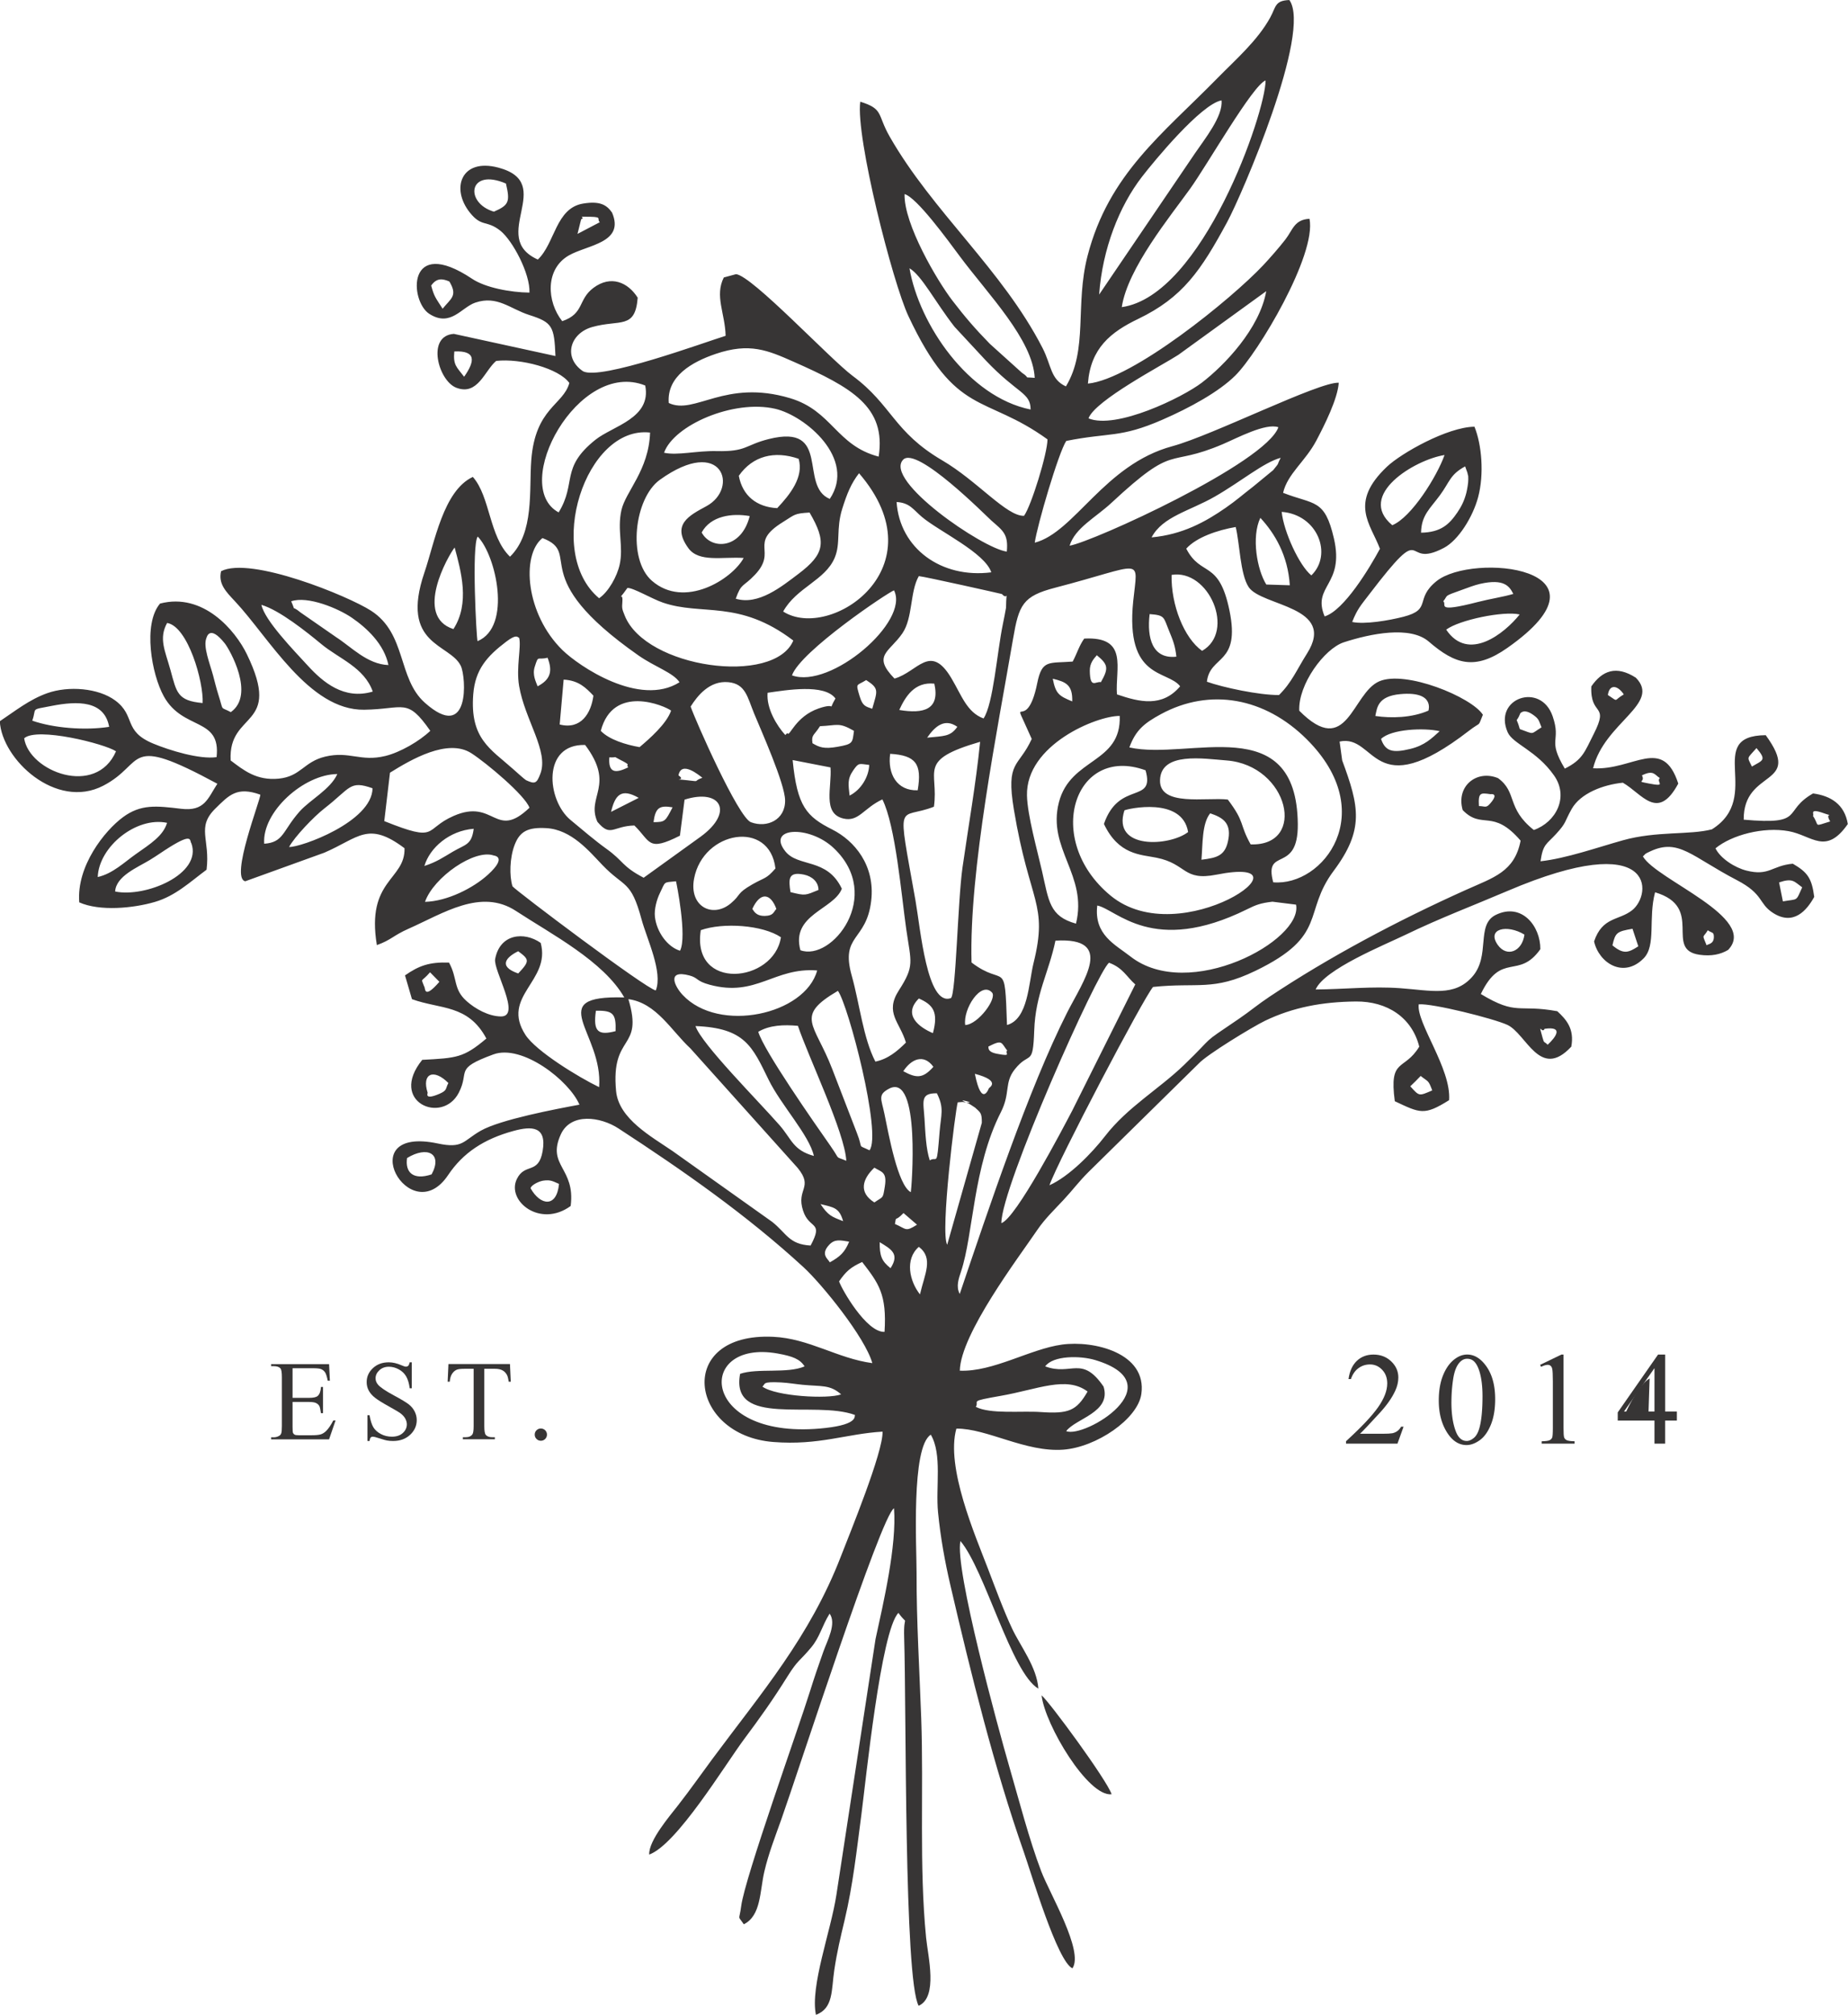 <?xml version="1.0" encoding="UTF-8"?>
<svg data-bbox="-0.09 0.01 854.08 930.87" viewBox="0 0 854.08 930.86" height="159.266" width="146.129" xmlns="http://www.w3.org/2000/svg" shape-rendering="geometricPrecision" text-rendering="geometricPrecision" image-rendering="optimizeQuality" fill-rule="evenodd" clip-rule="evenodd" data-type="color">
    <g>
        <path d="M135.21 632.08v13.74h7.66c1.98 0 3.3-.3 3.97-.89.89-.79 1.38-2.17 1.49-4.14h.94v12.12h-.94c-.24-1.7-.48-2.79-.72-3.27-.31-.59-.81-1.07-1.51-1.41-.7-.34-1.77-.51-3.23-.51h-7.66v11.47c0 1.54.07 2.47.2 2.81.14.33.38.6.72.8.34.2 1 .3 1.95.3h5.88c1.96 0 3.38-.14 4.27-.41.88-.27 1.74-.81 2.55-1.62 1.06-1.06 2.14-2.66 3.25-4.79h1.05l-3 8.71h-26.79v-.94h1.23c.82 0 1.6-.2 2.33-.59.55-.27.93-.68 1.12-1.23.2-.55.3-1.67.3-3.37v-22.6c0-2.2-.22-3.56-.66-4.06-.62-.68-1.64-1.02-3.09-1.02h-1.23v-.95h26.8l.37 7.66h-1c-.36-1.84-.75-3.11-1.19-3.8-.44-.69-1.08-1.22-1.93-1.58-.68-.25-1.89-.38-3.61-.38h-9.53z" fill-rule="nonzero" fill="#373535" data-color="1"/>
        <path d="M190.3 629.4v12.01h-.94c-.31-2.31-.86-4.14-1.65-5.51-.8-1.36-1.93-2.45-3.41-3.25-1.47-.8-2.99-1.21-4.56-1.21-1.78 0-3.25.54-4.42 1.63-1.16 1.08-1.75 2.33-1.75 3.71 0 1.06.37 2.03 1.1 2.9 1.06 1.28 3.58 2.99 7.57 5.12 3.25 1.75 5.47 3.09 6.66 4.01 1.19.94 2.11 2.03 2.74 3.3.64 1.27.96 2.59.96 3.98 0 2.63-1.02 4.9-3.06 6.8-2.05 1.91-4.68 2.86-7.89 2.86-1.01 0-1.96-.08-2.85-.24-.53-.09-1.63-.4-3.3-.94-1.66-.54-2.72-.81-3.16-.81-.43 0-.77.13-1.01.38-.25.26-.43.8-.55 1.61h-.95v-11.91h.95c.44 2.49 1.04 4.36 1.79 5.6.75 1.24 1.91 2.27 3.45 3.09 1.55.82 3.24 1.23 5.09 1.23 2.13 0 3.83-.57 5.06-1.7 1.24-1.14 1.86-2.47 1.86-4.01 0-.86-.24-1.72-.7-2.6-.47-.87-1.2-1.69-2.19-2.45-.66-.52-2.49-1.6-5.47-3.26-2.98-1.65-5.11-2.98-6.36-3.97-1.26-.99-2.22-2.09-2.87-3.28-.66-1.2-.98-2.52-.98-3.95 0-2.49.96-4.64 2.88-6.44 1.92-1.8 4.36-2.7 7.32-2.7 1.85 0 3.81.46 5.88 1.36.96.43 1.63.64 2.03.64.45 0 .81-.13 1.09-.39.28-.27.51-.8.68-1.6h.94z" fill-rule="nonzero" fill="#373535" data-color="1"/>
        <path d="m235.69 630.19.37 8.17h-.97c-.19-1.43-.45-2.47-.77-3.08-.53-.99-1.23-1.72-2.12-2.18-.88-.47-2.04-.71-3.47-.71h-4.9v26.54c0 2.14.23 3.48.69 4.01.65.72 1.64 1.08 2.99 1.08h1.2v.94h-14.79v-.94h1.25c1.48 0 2.53-.45 3.16-1.34.38-.55.57-1.8.57-3.75v-26.54h-4.17c-1.63 0-2.78.12-3.46.36-.89.32-1.64.94-2.28 1.87-.63.92-1.01 2.17-1.13 3.74h-.97l.37-8.17h28.43z" fill-rule="nonzero" fill="#373535" data-color="1"/>
        <path d="M249.96 659.98c.8 0 1.47.28 2.02.83.54.55.81 1.21.81 2 0 .78-.28 1.45-.83 2-.55.55-1.21.83-2 .83-.78 0-1.45-.28-2-.83-.55-.55-.83-1.22-.83-2 0-.8.28-1.47.83-2.02.55-.54 1.22-.81 2-.81z" fill-rule="nonzero" fill="#373535" data-color="1"/>
        <path d="m648.68 659.14-2.82 7.83h-23.78v-1.12c7-6.38 11.92-11.59 14.77-15.62 2.85-4.04 4.28-7.73 4.28-11.08 0-2.56-.78-4.66-2.35-6.3-1.56-1.64-3.43-2.47-5.61-2.47-1.99 0-3.76.57-5.33 1.72-1.58 1.15-2.74 2.83-3.5 5.04h-1.1c.5-3.64 1.78-6.44 3.83-8.4 2.05-1.95 4.61-2.92 7.7-2.92 3.27 0 6.01 1.05 8.2 3.15 2.19 2.1 3.29 4.57 3.29 7.44 0 2.04-.48 4.09-1.43 6.13-1.46 3.21-3.84 6.6-7.13 10.2-4.94 5.38-7.98 8.6-9.15 9.67h10.42c2.12 0 3.61-.08 4.46-.23.85-.16 1.62-.49 2.31-.97s1.29-1.17 1.8-2.06h1.16z" fill-rule="nonzero" fill="#373535" data-color="1"/>
        <path d="M664.95 647.02c0-4.59.69-8.54 2.08-11.86 1.39-3.32 3.23-5.79 5.53-7.42 1.78-1.29 3.62-1.93 5.52-1.93 3.09 0 5.86 1.57 8.32 4.72 3.07 3.91 4.61 9.19 4.61 15.87 0 4.67-.67 8.64-2.02 11.91-1.35 3.26-3.06 5.63-5.15 7.11-2.09 1.47-4.11 2.21-6.05 2.21-3.84 0-7.04-2.26-9.6-6.8-2.16-3.82-3.24-8.43-3.24-13.82zm5.84.73c0 5.54.68 10.06 2.04 13.57 1.13 2.95 2.81 4.42 5.04 4.42 1.06 0 2.17-.48 3.32-1.44 1.15-.97 2.01-2.57 2.61-4.83.9-3.4 1.36-8.21 1.36-14.4 0-4.59-.48-8.43-1.42-11.49-.71-2.28-1.63-3.9-2.76-4.84-.8-.66-1.78-.98-2.93-.98-1.34 0-2.54.61-3.58 1.82-1.42 1.64-2.39 4.22-2.9 7.75a71.17 71.17 0 0 0-.77 10.42z" fill-rule="nonzero" fill="#373535" data-color="1"/>
        <path d="m711.78 630.57 9.85-4.75h.98v34.03c0 2.26.09 3.68.28 4.24.19.55.58.98 1.18 1.28.6.3 1.82.47 3.65.51v1.1H712.5v-1.1c1.91-.04 3.13-.2 3.68-.5.56-.28.94-.67 1.17-1.16.21-.49.32-1.95.32-4.37v-21.79c0-2.93-.1-4.82-.29-5.65-.14-.64-.4-1.1-.76-1.4-.38-.3-.81-.45-1.33-.45-.74 0-1.77.3-3.07.92l-.45-.91z" fill-rule="nonzero" fill="#373535" data-color="1"/>
        <path d="M774.99 652.12v4.2h-5.42v10.65h-4.93v-10.65h-16.98v-3.78l18.63-26.71h3.29v26.3H775zm-10.35 0v-20.03l-14.08 20.03h14.08z" fill-rule="nonzero" fill="#373535" data-color="1"/>
        <path d="M450.99 649.98c1.78-2.96-3.71-2.42 11.58-5.1 17.01-2.97 30.28-9.34 40.07-1.98-5.12 8.93-8.79 10.38-21.81 9.47-8.59-.6-23.27 1.07-29.84-2.39zm-98.64-9.35c1.53-1.31-.29-2.39 8.66-1.93 3.05.15 6.98.8 9.92 1.08 8.81.85 12.65-.16 17.81 4.43-6.23 2.28-30.16.9-36.38-3.58zm42.81 13.09c-.41.57 1.6 4.27-13.44 5.99-58.58 6.69-60.93-41.34-22.25-34.36 6.86 1.24 10.25 2.56 12.39 5.93-8.01 3.45-21.73.68-29.81 3.44-4.71 25.04 34.19 12.03 53.12 19.01zm111.03-25.36c36.93 11.15-5.06 36.32-13.43 32.83 4.38-5.88 20.97-8.64 17.27-20.57-10.08-14.72-14.91-4.81-26.98-9.35 3.64-5.07 16.2-5.01 23.14-2.91zM387.79 592c3.25-4.68 5.32-6.5 10.67-8.95 7.62 9.89 11.46 14.86 10.34 32.28-8.39.41-19.93-19.95-21.01-23.33zm37.39 6.01c-4.82-6.04-7.12-16.24-.52-21.96 6.91 5.27 2.68 12.52.52 21.96zm-18.61-24.11c5.16 3.18 9.38 5.3 5.01 12.01-4.15-3.25-5.08-5.81-5.01-12.01zm-23.05 9.31c-.82-1.55-4.51-3.67-.25-8.15 2.6-2.75 5.16-2.03 9.17-1.4-2.04 5.03-4.28 6.95-8.92 9.55zm40.29-17.39c-5.49 3.47-4.78 2-10.21-.34.77-4.25-.27-.56 3.97-5.04l6.24 5.38zm-34.15-1.63c-5.37-2.1-6.89-2.59-10.44-7.88 6.23 1.52 8.66 1.67 10.44 7.88zm-131.31-17.23c-1.02 11.13-8.61 10.1-13.13 2.04.15-1.41 3.76-3.21 5.79-3.53 3.68-.59 4.94.55 7.34 1.5zm145.75 8.57c-7.35-4.57-5.59-10.8 0-16.06 3.26 2.05 5.96 1.87 4.83 8.75-.96 5.85-.59 4.38-4.83 7.31zm-204.63-12.96c-8.46 2.84-12.33-.89-11.34-7.55 9.35-5.73 16.57-2.08 11.34 7.55zm245.42-33.45c9.38 1.34-5.47-2.52 2.35.47.38.14 3.28 2.01 3.42 2.14 2.56 2.36 3.12 2.47 3.1 7.01l-16 56.34c-3.3-5.66 3.81-62.49 4.87-65.8l2.26-.17zm-17.62 7.8c-.49-7.97-2.15-11.92 5.72-11.81 3.49 6.93 1.91 9.76 1.26 17.76-1.39 17.23-1.04 11-4.54 13.23-1.76-5.31-2.03-12.55-2.44-19.18zm-6.34 33.87c-6.02-3.18-10.21-26.65-12.21-36.31-1.41-6.8-3.09-8.62 1.99-11.41 15.07-8.26 10.48 47.19 10.23 47.72zm241.01-47.01c-6.27 2.68-5.93 2.76-10.16-1.9 1.85-1.79 2.98-2.82 4.8-4.78 3.68 2.91 3.49 1.75 5.35 6.68zm-464.3 1.06c-2.87-8.87 2.79-11.33 9.59-4.47-1.45 2.56-.34 3.34-4.14 4.98-7.34 3.17-5.28-.45-5.45-.51zm259.38-2.04c-.01 0-3.28 9.28-6.47-6.69 12.46 3.28 6.53 6.42 6.47 6.69zm-39.55-7.88c3.55-5.47 9.34-8.33 13.91-2.04-4.97 5.59-7.92 5.24-13.91 2.04zm39.31-11.39c6.62-3.38 5.82-1.91 8.72 1.87-1.47 1 2.79 2.93-4.8 1.44-4.72-.92-3.69-3.03-3.92-3.32zm257.09-8.21c8.99-1.29 5.14 3.88 1.41 7.36-1.75-1.77-1.56-.36-2.4-3.36-2.21-7.86-.28-1.33.99-4zm-329.84 54.42c-7.69-10.95-31.2-44.6-33.58-53.04 5.24-3.12 11.77-3.34 18.32-2.76 4.86 14.47 21.67 49.27 22.36 62.35-5.62-2.36-2.47.06-7.11-6.55zm-7.88 4.32c-9.71-2.68-10.2-7.72-15.9-14.24-9.81-11.21-36.16-37.61-38.82-45.77 22.86.89 26.25 9.39 33.79 24.79 5.72 11.69 18.8 25.61 20.93 35.22zm25.71-2.6c-6-2.94-2.67.02-5.83-8l-11.46-29.7c-8.1-21.05-17.56-24.12 2.68-35.98 4.76 6.35 20.43 66.25 14.6 73.68zm-126.45-64.49c7.98-.19 9.36 1.42 9.09 9.43-8.01 2.09-10.5.32-9.09-9.43zm155.75 10.35c-6.42-2.7-14.08-8.49-6.49-16.01 6.41 2.85 9.18 6.06 6.49 16.01zm-56.52 98.13c-10.11-.56-11.07-5.65-17.8-10.96l-45.94-32.65c-9.91-6.78-24.95-14.94-26.17-27.77-2.54-26.84 12.88-18.54 5.69-42.45 12.94 1.71 19.95 14.72 28.65 22.74l49.59 55.24c7.49 9.18-.82 9.63 2.5 19.78 2.89 8.84 9.64 4.55 3.47 16.07zm71.45-101.87c-1.11-7.42 7.36-20.55 12.39-15.01 2.41 2.66-6.36 14.73-12.39 15.01zm16.7 91.52c-.09-16.56 44.42-116.48 49.78-120.3 6.48 2.38 8.17 6.57 12.11 10.01l-29.18 58.4c-4.39 8.34-26.03 49.79-32.71 51.89zM203.07 453.6c-7.56 8.74-6.39 2.48-7.02 2.19-1.58-4.35-1.56-1.61 2.7-6.59l4.32 4.4zm174.6-5.24c-5.55 20.44-45.42 29.21-62.18 11.3-3.74-3.99-7.51-11.84 3.16-8.98 4.18 1.12 2.94 2.54 9.27 4.26 21.72 5.91 29.72-8.12 49.75-6.58zm-138.17 1.39c-9.61-3.31-5.35-7.68 0-10.27 5.12 3.8 5.47 4.49 0 10.27zM443.55 597.8c-1.83-3.43-.46-7.14.61-10.36 5.75-17.28 5.47-48.19 18.41-73.61 4.48-8.81 1.48-13.5 6.38-19.73 6.91-8.78 8.43-.8 9.03-17.98.58-16.92 6.74-26.79 9.81-41.53 27.82-1.68 12.82 18.54 5.36 33.3-17.79 35.19-36.5 91.26-49.59 129.91zM323.88 429.74c10.29-3.64 28.59-2.41 37.04 3.28-3.23 21.13-41.45 25.04-37.04-3.28zm421.33 7.02c1.36-5.94 2.04-6.4 9.27-7.66l2.69 8.11c-4.52 2.85-6.7 3.94-11.96-.45zm46.88-3.86c-.03 3.3-2.64 3.22-3.37 3.81-2.23-5.53-1.67-3.08.55-6.92 1.86 1.34 2.84.62 2.82 3.11zm-99.87 3.67c-5.3-7.51 4.31-9.67 12.33-4.77-1.07 7.93-8.2 10.61-12.33 4.77zm-333.41-16.64c-1.42 1.52-1.32 3.12-5.26 3.23-4.5.12-5.3-2.7-5.86-3.23 3.73-8.09 8.48-7.24 11.12 0zm148.3-1.57c8.88 1.67 25.58 23.31 69.23 1.74 4.13-2.04 6.12-2.85 11.73-3.51l10.92 1.36c3.28 16.58-49.59 45.07-76.58 23.92-7-5.48-16.89-9.98-15.3-23.51zm325.8-8.4c-3.07 6.76-1.67 5.2-8.92 6.49l-1.76-8.77c6.36-2.17 7-.36 10.68 2.28zm-467.58 2.2c-.92-5.98-1.13-9.6 6.25-8.08 3.67.76 6.71 3.32 6.69 7.09-6.19 2.52-5.91 2.73-12.94 1zm-51.04 27.09c-5.91-1.82-10.83-8.75-11.61-15.68-.39-3.52.85-8 2.33-11.02 2.69-5.49 1.39-4.78 7.41-5.4.18.46 5.24 25.61 1.87 32.1zm-77.44-29.78c-1.5-4.82-1.28-13.18.98-19.09 2.35-6.16 5.97-8.27 14.64-7.78 11.68.65 19.92 10.78 25.99 17.1 10.2 10.62 13.1 6.73 18.05 25.07 2.43 9 9.96 24.4 6.57 32.82-4.44-.71-64.71-46.11-66.22-48.11zm121.53-8.23c-4.3 4.97-4.82 4.01-10.63 7.32-7.58 4.33-5.06 4.64-9.98 8.78-8.39 7.06-19.44 1.51-16.99-11.42 4.18-22.1 34.97-27.38 37.6-4.68zm-161.96 15.43c3.98-11.4 22.96-24.54 31.76-21.43.03.06 6.57.42-2.59 8.8-6.81 6.23-18.87 12.36-29.17 12.62zm-143.2-4.8c.36-7.11 10.48-11.18 15.95-14.51 3.69-2.25 6.04-3.99 9.17-5.94 11.06-6.89 9.16-2.9 10.12-1.78 5.05 14.24-21.31 25.14-35.24 22.24zm316.7 27.14c-4.48-16.49 15.38-18.74 19.15-28.41-6.82-14.41-20.14-9.8-26.09-17.24-8.96-11.2 11.01-12.31 22.4-1.48 23.17 22.01-.98 52.52-15.47 47.13zm185.35-41.81c.61-7.19.2-16.72 4.03-21.44 5.35 1.79 9.66 4.1 8.47 11.62-1.27 7.99-5.11 8.9-12.5 9.82zm-359.13 2.88c2.51-8.47 11.59-16.32 22.79-17.18-.96 7.55-3.77 7.12-9.68 10.6-4.6 2.71-7.41 4.72-13.11 6.58zM45.17 405.2c.53-14.05 17.88-28.05 32.04-25.04-1.82 6.02-7.53 9.59-14.49 14.49-5.17 3.64-10.66 9.02-17.56 10.55zm474.51-30.81c1.33-.7 26.72-6.52 29.42 10.02-8.58 6.66-35.37 8.22-29.42-10.02zm318.19 2.54c.85-.53-2.15-3.76 4.97-1.23 5.84 2.07.06-1.03 3.01 3.81-8.07 2.45-4.7 2.28-7.98-2.58zm-535.84 2.91c.89-6.62 2.67-7.89 8.81-6.85-3.35 6.45-3.37 6.84-8.81 6.85zm-121.79-22.85c9.58-5.96 26.67-16.06 37.64-8.97 6.98 4.51 24.71 19.35 26.82 25.16-15.9 15.2-16.05-4.52-35.06 3.79-14 6.12-6.66 12.55-32.04 2.39l2.64-22.38zm503.27 15.42c-.41-6.39.84-6.13 5.3-5.5 0 .01 4.43-.76-.26 4.5-1.84 2.06-2.3 1.01-5.03 1zm-401.1 2.68c1.86-7.81 4.68-11.12 12.77-6.47l-12.77 6.47zM133.6 391.32c2.54-4.73 11.44-14.02 16.37-17.86 12.13-9.43 11.53-13.06 22.21-9.27-.22 15.53-33.24 27.37-38.57 27.12zm376.6-10.65c6.78 14.34 16.95 14.12 24.29 15.6 14.17 2.85 12.13 10.91 27.71 7.83 47.61-9.43-16.38 36.6-48.98 9.64-31.17-25.78-16.76-69.86 16.21-57.86 4.5 15.79-12.29 4.52-19.23 24.79zm-212.74 24.84c-10.12-5.3-9.21-7.64-17.12-13.3-5.31-3.8-11.22-8.87-16.65-13.37-11.04-9.13-13.29-35.22 6.74-34.66 14.13 18.8.39 23.74 5.67 35.5 6.16 7.32 7.01 1.97 17.08 1.7 7.64 7.42 6.02 12.29 21.06 4.71l2.14-16.65c16.74-5.31 23 5.69 7.55 17.03l-26.45 19.05zm464.33-43.58c-6.24-1.21-1.1-.27-2.95-3.7 5.57-2.75 5.97-.06 8.28 1.22-1.98 1.91 3.74 4.25-5.33 2.49zm-225.67-1.55c.43-13.12 20.04-9.87 30.75-9.05 28.77 2.23 37.36 39.69 11.14 38.78-5.36-9.54-2.4-9.92-10.56-20.71-9.83-1.18-31.74 3.47-31.33-9.02zm-414.01 29.43c-1.1-14.63 18.19-32.05 33.79-32.2-3.15 7.08-12.72 11.98-17.46 17.34-7.91 8.94-7.27 14.24-16.32 14.86zm195.94-29.28c-9.53-1.05-.12.63-4.48-2.3 1.33-7.01 9.55-.02 11.05 1.1-4.67 1.65-.64 1.86-6.57 1.21zm74.6 7.04c-.52-5.06-1.17-7.58 1.71-11.69 2.55-3.64 2.55-3.03 7.36-2.48-.15 5.37-3.73 11.52-9.07 14.17zm26.05 114.1c-3.97 3.96-8.29 7.61-14.13 8.8-5.67-10.93-7.26-26.67-10.91-39.63-5.42-19.28 6.77-15.78 8.98-34.67 1.92-16.34-7.74-27.75-17.95-32.9-11.96-6.04-16.26-10.64-18.36-32.12l17.5 3.41c.72 9.09-3.89 21.28 5.96 23.61 7.07 1.68 9.31-4.78 18.01-8.84 6.12 12.12 8.8 44.42 11.06 60.13 2.22 15.35 3.89 16.7-3.45 28.12-6.67 10.38.49 14.64 3.28 24.09zm12.93-108.96c2.38-16.76-8.12-21.42 21.35-29.99-2.01 19.88-5.32 38.33-8.14 58.05-2.21 15.43-3.02 58.46-5.34 60.35-11.1 4.09-14.12-32.33-16.41-45.19-8.6-48.42-8.07-36.69 8.54-43.22zm-20.23-24.44c11.76.7 14.82 4.58 12.72 16.85-9.71.32-13.97-7.69-12.72-16.85zm400.39-2.65c4.88 5.72 2.85 5.59-2.12 8.54-2.33-4.85-2.39-3.34 2.12-8.54zm-521.42 8.87c-6.41 3.2-9.27 2.22-8.75-4.59 4.38.19 1.23-.78 4.58.91 6.51 3.27 2.51 1.94 4.17 3.68zm-236.75-7.38c-9.27 21.31-40.18 9.3-42.45-6.01 5.89-5.35 37.28 2.52 42.45 6.01zm468.33-1.79c2.94-7.98 6.81-11.16 14.61-15.39 22.71-12.3 48.08-7.62 67.4 11.65 33.93 33.84 7.55 68.03-15.52 66.05-4.49-16.75 11.6-3.5 11.36-26.9-.54-53.02-50.25-29.25-77.85-35.41zm-127.27-7.66c-.76 5.54-.3 6.08-7.64 7.37-6.15 1.08-8.35.27-11.54-1.65-.58-4.06.66-3.39 3.46-7.87 8.24-.35 8.6-1.93 15.72 2.15zm243.59 3.74c4.64-4.57 19.87-5.25 27.09-3.59-3.7 3.34-6.88 6.55-13.47 8.17-8.37 2.05-11.64 1.14-13.62-4.59zm-140.98 85.33c-12.27-3.38-12.55-10.39-15.71-24.29-2.13-9.36-6.74-25.73-6.95-34.89-.53-23.44 32.27-36.88 42.87-36.78.79 22.14-22.79 19.19-28.12 39.95-5.51 21.5 13.44 33.52 7.9 56.02zm-68.8-85.92c3.66-5.3 8.13-9.14 13.95-5.02-3.24 4.7-6.36 4.2-13.95 5.02zm274.16-11.31c.23-.07 1.67-2.24 5.92.76 2.86 2.02 2.56 2.67 3.88 5.78-5.37 3.28-2.96 3.34-10.04.8-1.92-6.87-1.96-1.75.25-7.34zm-687.74 3.45c2.22-6.14-1.3-4.83 9.03-6.83 11.9-2.31 24.29-2.56 26.51 9.69-11.32 1.76-25.89.53-35.55-2.86zm620.72-2.16c.82-3.63.9-9.15 11.63-10.11 15.96-1.43 12.91 7.57 12.92 7.63-7.66 3.36-17.29 3.58-24.56 2.48zm-299.02-15.62c7.98.76 8.8 6.89 11.92 14.48 3.27 7.94 14.21 32.35 14.32 40.1.13 9.02-8.33 12.91-15.78 10.13-5.91-2.2-25.79-47.31-27.88-53.44 3.14-5.01 8.81-12.09 17.41-11.27zm-58.95 22.49c5.77-21.86 29.66-11.55 32.49-9.35-2.01 6.05-10.1 13.12-14.56 16.87-6.28-1.08-14.05-3.45-17.93-7.52zm137.95-9.65c2.81-6.12 7.04-13.14 16.21-12.15 2.7 12.02-4.95 14.04-16.21 12.15zm-51.59 10.78c-.15-.32-.72.55-1.11.77-3.89-4.27-8.79-12.29-8.15-19.49 8.56-1.22 26.26-4.28 31.36 2.63-3.95 6.76 1.32 1.49-7.74 4.6-10.8 3.71-13.51 13.34-14.37 11.49zm33.29-17.07c-1.92-6.47-1.5-4.67 3.01-7.52 6.23 3.99 5.1 5.06 2.79 13.26-3.01-1.05-4.46-1.23-5.79-5.74zm-136.81-7.73c7.04.36 10.36 3.87 13.76 7.41-1.07 8.09-5.73 15.85-15.59 13.32l1.83-20.73zm489.96 6.83c-5.08 2.96-2.13 3.62-7.36.28.73-5.21 4.55-4.52 7.36-.28zm-254.91 3.24c-6.02-2.52-7.65-3.41-9-10.49 6.11 1.48 9.22 2.83 9 10.49zm8.12-14.14c-.05-3.59 1.83-5.55 3.25-7.2 5.16 4.26 5.6 5.94 1.87 12.45-2.37-.55-5 3.33-5.12-5.25zm-255.2 7.17c-.82-2.22-2.51-5.31-1.34-9.01 1.81-5.71 1.08-2.95 5.94-4.21 2.53 6.53 1.11 10.2-4.61 13.21zm-8.52-22.39c1.04 4.31-1.48 13.64-.04 22.18 2.66 15.77 13.82 30.18 9.82 40.63-1.67 4.35-2.4 4.9-6.59 2.95-.59-.28-4.73-4.01-6.17-5.29-10.3-9.19-19.85-13.91-18.25-34.39.89-11.45 6.3-17.54 15.23-24.32 4.86-3.69 5.17-2.06 6-1.76zM98.51 312.17c-1.6-5.85-4.65-13.3-3.17-17.26.15-.08 1.23-6.84 8.56 2.36 2.18 2.74 14.19 23.67 2.77 31.74-5.16-2.75-3.17.01-5.76-8.08-.97-3.03-1.51-5.46-2.41-8.76zm-19.76-2.71c-2.42-8.8-5.5-14.4-1.52-21.65 9.64 1.59 16.94 27.3 16.42 37-11.72-1.06-12.01-4.84-14.89-15.35zm452.57-25.74c7.14.51 6.39 1.41 8.9 7.53 1.95 4.74 2.91 7.06 3.46 12.14-11.06 1.23-13.69-8.58-12.36-19.68zm137.06 7.18c6.01-4.49 26.49-8.74 33.96-7.01-7.01 8.78-23.74 22.22-33.96 7.01zm-301.74 5.04c-8.89 20.98-68.25 12.76-77.91-11.52-1.23-3.08-1.34-3.26-1.09-6.45.46-5.91-3.53 1.96 2.32-6.32 2.39-.28 11.25 4.97 16.3 6.72 18.11 6.29 35.21-1.6 60.38 17.57zm-218.04 1.71c8.08 6.68 19.71 10.67 23.68 21.86-13.29 3.98-23.05-4.37-29.96-11.9-6.89-7.5-19.94-20.95-21.51-28.17 8.41 2.48 20.92 12.53 27.79 18.21zm264.81 15.86c-10.47-10.74-2.41-12.12 3.62-20.88 4.92-7.14 3.45-19.22 7.61-26.46 2.68.21 38.29 8.2 38.41 8.28 3.01 3.43 2.03-3.51 1.9 6.32-.01.41-1.27 6.65-1.47 7.63-2.7 13.01-4.37 36.73-8.92 43.54-7.73-2.85-10.12-10.65-14.9-18.66-9.76-16.35-15.49-2.84-26.25.23zm-203.86-22.87c-18.41-5.9-2.39-33.97.57-37.69 2.95 10.94 7.16 25.79-.57 37.69zm156.47 21.39c3.94-11.19 44.38-38.34 47.16-39.28 7.35 14.4-29.29 45.72-47.16 39.28zM134.59 277.8c7.64-2.62 21.81 3.31 28.1 7.65 6.72 4.63 14.84 12.05 16.83 21.82-9.79-.38-17.06-8.3-24.03-12.8l-16.61-11.52c-4.76-3.91-1.83.45-4.3-5.15zm532.44 0c2.47-3.06-.24-2.12 8.56-5.26 2.64-.94 5.66-2.15 8.46-2.79 11.28-2.57 13.62 1.27 15.35 4.64-4.69 1.41-10.54 2.23-16.35 3.73-20.31 5.22-14.06 1.14-16.02-.31zm-352.99 37.41c-18.46 11.65-46.57-7.5-54.11-14.88-16.93-16.56-19.17-43.81-9.23-51.74 19.05 7.24-8.48 17.18 44.3 54.18 7.66 5.37 16.15 8 19.04 12.43zm134.97 129.48c-1.18-42.53 11.99-107.46 19.19-149.54 2.69-15.73 4.46-19.72 19.34-23.59 41.78-10.87 38.34-14.85 36.19 6.2-3.72 36.38 15.9 31.72 21.69 39.32-8.28 9.78-18.68 7.35-29.21 3.73-.87-11.87 5.55-26.85-15.12-25.78-2.43 3.41-3.31 6.88-5.34 10.62-11.02.84-14.16-1.04-16.37 9.94-5.11 25.41-13.42 1.14-2.55 25.81-6.05 13.3-12.05 9.85-8.24 32.68 7.25 43.53 15.94 43.12 9.08 70.85-2.3 9.31-2.45 25.93-12.27 28.63-1.07-31.64-.77-16.98-16.39-28.88zM555.56 300.7c-8.35-5.94-14.38-21.27-14.1-35.09 17.23-2.88 29.74 26.21 14.1 35.09zm29.68-30.64c-4.28-6.83-6.97-21.96-2.75-30.81 6.69 7.19 12.74 17.36 13.61 31.15l-10.85-.34zm-8.15 1.18c5.94 8.94 40.8 8.78 27.01 30.62-4.86 7.69-7.1 13.46-13 19.25-9.15.08-25.94-3.51-33.32-6.15 1.43-12.44 15.6-7.69 10.45-32.83-4.88-23.82-13.13-15.38-19.99-28.65 4.73-5.29 14.53-8.57 22.85-10 1.84 7.22 2.05 21.82 5.99 27.75zM220.78 247.9c8.44 8.58 15.97 41.63-.07 48.32-.51-1.05-2.81-44.33.07-48.32zm141.17 34.63c6.15-11.12 19.42-14.37 23.82-24.84 2.87-6.82.51-13.22 3.51-22.72 2.14-6.78 4.06-11.62 7.74-16.33 37.62 43.69-13.39 77.75-35.07 63.89zm-21.92-5.91c2.67-7.47 3.25-5.15 8.84-11.03 10.68-11.23-3.21-14.38 12.96-24.39 5.7-3.53 5.13-3.96 12.32-4.4 7.95 13.57 7.07 19.12-5.14 28.34-7.93 5.99-18.54 14.61-28.97 11.47zm252.32-40.13c16.61 1.23 23.71 19.7 13.71 29.34-5.59-4.49-12.78-20.23-13.71-29.34zm-268.06 9.52c4.18-7.69 13.99-9.02 22.2-7.58-3.89 15.42-17.83 15.76-22.2 7.58zm133.85 18.41c-23.09 2.97-42.33-11.1-43.77-32.49 6.15.39 7.61 3.45 11.75 6.93 7.83 6.6 29.01 16.45 32.02 25.56zm-114.45-6.62c-5.39 9.89-27.41 23.65-42.43 10.5-11.39-9.97-8.1-38.15 3.71-46.63 28.93-20.78 36.77 3.92 21.5 12.19-7.99 4.33-16.26 8.47-8.34 19.38 4.88 6.73 15.68 3.89 25.57 4.55zm313.07-11.68c.14-8.12 4.14-11.07 8.75-17.35 4.58-6.23 4.59-9.49 11.62-13.29l1.04 2.89c.58 3.06.31-.25.42 3.13.05 1.49-.57 4.91-.91 6.23-.91 3.52-2.23 6.24-4.14 9.03-3.71 5.43-7.54 9.2-16.78 9.35zm-315.31-26.3c6.42-9.17 16.42-11.73 27.65-7.86 2.5 8.42-4.04 16.61-9.92 22.81-9.45-.5-16.01-5.71-17.73-14.94zm116.73 20.69c5.37 4.71 7.9 6.24 7.13 14.33-11.14-1.37-57.1-32.93-47.9-42.46 6.28-6.51 38.42 26.06 40.77 28.13zm74.04 7.77c5.09-9.66 17.59-12.18 29.18-18.82 12.23-7.01 22.53-15.79 30.48-17.95-2.36 4.67-.02 1.33-3.45 5.69l-9.23 7.59c-5.1 3.93-7.55 6.21-12.66 9.77-9.49 6.6-20.06 12.41-34.32 13.72zm111.24-5.63c-16.76-13.93 10.5-30.3 24.16-32.42-3.49 9.85-15.31 28.83-24.16 32.42zm-366.58 33.74c-25.36-21.2-6.19-79.93 23.56-76.54-.58 17.46-11.32 27.2-13.25 35.88-2.03 9.13 1.01 16.76-.78 25.03-1.2 5.55-5.19 12.69-9.53 15.64zm217.45-24.27c2.59-8.3 11.95-12.92 19.4-19.85 30.2-28.1 25.1-15.81 51.5-27.1 6.35-2.71 19.75-9.88 25.6-7.78-5.95 16.63-85.93 53-96.51 54.73zM306.9 209.16c4.51-12.69 32.04-24.74 51.36-20.3 13.96 3.21 37.67 23.13 25.23 41.65-14.41-6.01.96-34.96-28.17-27.67-11.09 2.77-10.12 5.9-24.14 5.57-9.04-.22-18.08 2.13-24.28.76zm2.17-22.99c-.97-12.3 10.7-18.94 21.73-22.68 15.64-5.3 23.98-1.68 36.14 3.71 26.82 11.88 42.68 20.83 39.15 43.76-19.64-5.14-21.47-21.17-40.92-26.99-30.14-9.03-44.13 7.95-56.1 2.21zm-50.88 50.56c-22.63-12.15 9.03-71.05 40.01-58.62 2.99 15.13-14.95 18.64-23 25.06-16.37 13.08-8.58 19.82-17.01 33.56zm-48.23-74.35c10.12-.49 9.67 4.41 4.54 11.68-3.4-4.49-5.15-5.29-4.54-11.68zm293.11 30.92c2.88-8.26 34.43-24.73 41.51-29.35l40.63-29.43c-3.05 17.35-19.41 34.34-29.72 42.24-8.98 6.88-39.66 21.79-52.42 16.53zm-298.51-50.67c-3.32-5.19-3.89-5.53-5.28-10.71 2.51-3.54 5.12-3.27 8.4-1.87 3.97 6.62.76 7.78-3.12 12.58zm250.98 23.84c14.77 15.58 20.73 14.75 20.78 22.73-28.79-5.79-51.52-39.35-55.99-65.25 5.62 3.23 11.89 15.6 20.8 27l14.41 15.52zm-186.95-65.15c2.56-1.12-3.27-1.32 4.35-1.17 5.61.11 2.67 1.05 4.27 2.51l-10.31 5.4 1.68-6.74zm175.06 17.18c13.14 17.61 33.67 38.45 34.56 56.08-6.12-.52-1.41.57-5.93-2.38l-14.82-13.36c-6.73-6.9-11.32-12.2-17.28-19.96-7.04-9.17-22.5-35.38-22.12-49.21 5.7 1.58 20.03 21.36 25.59 28.82zM228.26 97.8c-13.66-4.06-11.85-20.45 5.57-13.01 1.98 8.48 1.36 9.98-5.57 13.01zm279.72 38.28c1.54-21.19 9.34-40.86 19.79-54.39 5.7-7.38 27.3-33.54 36.76-35.32.84 7.28-7.9 18.03-12.18 24.35l-44.36 65.36zm10.47 5.81c2.64-17.9 22.61-42.18 31.62-54.75 8-11.16 28.96-47.9 34.84-49.97.07 14.45-29.09 99.45-66.47 104.73zm-15.65 35.29c1.22-16.33 10.54-23.74 23.24-29.85 20.53-9.89 28.92-22.18 41.16-44.83 6.7-12.38 39.18-87.78 28.7-102.49-6.79.26-6.1 3.07-8.86 8.1-5.87 10.67-15.98 19.43-24.4 28.01-25.28 25.8-50.23 44.24-60.02 82.13-5.87 22.73.34 43.14-9.99 60.27-7.19-3.26-6.64-9.62-10.79-17.71-18.61-36.27-50.85-62.99-70.69-97.75-5.86-10.26-2.64-12.68-13.57-16.08-2.19 16.39 15 83.61 22.25 99.05 22.05 46.94 35.17 35.91 64.28 56.96-.01 6.5-7.5 30.71-10.84 35.32-8.07.28-21.56-16.12-37.77-25.6-22.56-13.19-23.21-25.53-41.42-39.04-10.4-7.72-46.37-46.22-53.9-47.01l-5.66 1.53c-4.31 8.55.58 16.53.84 26.95-10.04 3.11-57.89 20.71-65.91 16.38-9.43-6.41-5.92-17.58 4.26-20.44 12.79-3.6 19.87 1.28 21.01-13.55-4.49-7.09-12.37-10.58-20.46-4.53-7.25 5.43-4.13 11.88-14.42 15.38-7.21-9.08-7.93-24.07 3.06-30.37 8.57-4.91 25.98-5.77 19.97-19.79-2.57-3.72-5.8-5.4-13.34-4.18-12.72 2.07-13 18.35-20.96 25.87-23.1-10.33 8.97-35.27-18.28-42.48-17.09-4.52-22.07 9.55-13.16 20.75 5.51 6.93 7.68 3.34 14.06 8.37 5.7 4.5 13.87 19.89 13.51 28.63-8.89-.09-20.42-2.31-26.5-6.37-30.44-20.33-28.96 10.33-19.78 16.2 9.85 6.3 14.82-3.03 21.26-5.2 10.17-3.43 16.11 2.91 24.9 5.71 10.71 3.42 11.57 5.17 12.13 18.97l-46.95-10.24c-12.83.84-7.21 21.7 1.14 24.89 9.94 3.79 13.06-7.88 18.41-12.4 11.35-1.25 29 3.45 33.82 10.2-2.8 10.25-15.77 11.47-17.6 35.72-1.05 13.94 1.47 33.48-9.82 44.54-9.72-9.34-9.09-27.75-17.18-36.86-13.65 6.32-17.67 30.36-22.38 44.17-11.53 33.86 11.94 32.73 16.84 43.18 2.44 5.19 4.37 35.67-16.64 16.98-12.68-11.28-8.36-31.88-24.87-42.52-10.58-6.82-55.7-25.28-69.31-18.25-1.38 5.82 2.29 9.49 6.38 13.85 15.75 16.76 34.24 50.49 59.73 50.15 18.63-.25 19.72-5.79 30.58 9.74-4.97 4.78-13.87 9.92-20.67 11.6-11.58 2.86-16.6-2.35-27.85.31-10.02 2.38-11.26 9.18-21.53 10.19-10.29 1.01-16.34-3.98-22.21-8.41-1.23-23.12 24.25-14.6 7.48-49.1-5.29-10.89-20.09-28.61-40.12-23.38-8.02 9.46-3.92 32.64 1.76 42.88 8.86 15.96 26.47 9.47 24.37 28.07-7.88 1.13-21.6-3.08-29.23-6.24-14.16-5.85-7.94-12.78-17.62-19.94-7.82-5.78-21.61-6.83-31.35-3.39-8.4 2.97-14.99 8.34-21.98 12.98.9 17.58 25.98 41.09 47.79 29.8 20.05-10.38 9.35-24.37 52.75-.91-4.42 6.76-5.82 12.88-16.78 11.56-11.46-1.38-18.59-2.2-26.86 3.9-8.43 6.22-21.54 22.59-20.18 39.34 9.54 4.24 25.02 2.7 34.92-.19 9.56-2.79 16.29-9.25 23.91-14.89 1.78-14.05-4.86-19.51 4.09-28.28 6.26-6.14 9.91-10.3 20.75-6.4.39 1.62-14.18 38.58-6.94 40.01l36.5-13.19c15.91-6.83 20.13-14.83 37.09-2.07.4 14.78-17.83 14.46-12.78 44.75 6.63-2.35 7.54-4.42 14.58-7.53 16.1-7.12 33.51-18.85 49.72-8.23 16.27 10.66 40.43 23.16 50.05 39.95-37.96-1.08-9.66 16.23-11.63 41.44-9.51-4.57-29.13-16.6-34.01-24.09-11.68-17.96 11.83-24.81 7.01-42.55-7.6-5.34-18.87-4.26-21.05 7.45-.97 5.2 12.34 26.67 2.63 26.53-5.66-.08-11.79-3.47-15.87-7.12-6.27-5.62-4.01-10.36-8.09-17.77-9.12-.31-13.96 1.46-20.33 5.92l3.21 10.98c13.07 4.77 25.91 2.31 34.39 18.19-10.52 8.91-13.73 9-29.64 9.85-15.75 19.42 9.26 30.12 16.92 15.14 5.17-10.1-2.45-10.89 15.95-17.65 13.26-4.87 35.02 12.04 39.79 23.22-10.87 2.01-36.51 6.86-45.61 12.03-8.26 4.7-8.15 8.38-19.86 5.9-40.38-8.53-12.86 40.9 4.77 14.6 6.89-10.28 16.57-16.69 30.26-20.41 8.28-2.25 15.45-2.3 13.42 9.36-1.91 10.98-8.22 5.23-11.92 12.89-4.87 10.08 10.77 22.75 24.88 12.44 2.3-17.71-11.2-18.49-4.56-33.07 4.63-10.15 18.35-8.18 26.66-2.76 30.02 19.56 59.27 40 85.51 64.11 8.5 7.81 28.47 32.4 31.81 44.32-16.16-2.17-29.25-11.42-45.89-12.17-45.34-2.05-38.96 45.53.09 48.6 21.25 1.67 33.62-3.78 50.52-4.78.37 9.29-15.24 47.26-19.19 57.48-14.43 37.39-36.79 63.18-59.54 93.86-5.39 7.28-9.81 13.64-15.87 21.43-3.57 4.6-13.57 16.19-13.24 22.63 12.79-4.64 35.01-41.45 44.02-53.53 7.19-9.64 12.99-17.74 19.87-28.75 4.92-7.87 5.6-6.95 10.97-13.42 4.11-4.95 4.84-9.67 8.52-15.62 3.29 4.59-1.01 12.28-2.9 17.57-2.24 6.26-4.25 12.17-6.14 18.22-5.41 17.41-30.12 86.15-31.82 99.29-.93 7.2-1.81 3.98 1.2 8.45 8.02-3.95 7.36-15.2 9.48-24.3 1.94-8.35 5.01-16.17 7.8-24 7.69-21.62 46.09-140.5 52.14-143.9 1.32 17.28-4.91 43.72-8.55 60.48l-18.05 117.96c-2.55 16.92-12.24 42.33-9.48 55.6 8.17-3.08 7.07-11.37 8.5-20.82 1.29-8.51 2.77-14.61 4.78-23.06 3.81-16.08 5.54-32.04 7.69-48.37 2.01-15.23 9.06-85.31 17.15-93.46 5.03 6.91 2.27-.72 2.65 11.32 1.06 33.47-.09 157.99 6.7 170.21 9.05-4.06 4.3-22.78 3.44-31.49-3.26-33.21-1.07-67.8-2.25-101.21-.79-22.35-2.21-44.88-2.15-67.31.03-11.71-2.59-58.13 6.57-63.85 5.34 9.05 2.2 24.09 3.35 35.87 1.14 11.6 3.16 22.74 5.71 33.71 9.48 40.83 20.22 84.19 33.96 123.31 3.38 9.63 15.45 50.5 22.44 53.66 5.37-7.87-10.48-34.5-14.42-44.83-5.54-14.54-10.37-33.22-14.88-48.77-4.75-16.38-25.28-91.26-22.46-103.82 11.33 13.38 23.58 61.03 36.02 68.2-.73-9.96-8.21-19.49-12.06-27.58-3.87-8.13-8.16-19.8-11.29-27.97-5.79-15.13-19.57-46.85-14.54-64.59 14.19-.11 31.97 11.03 49.44 9.73 15.24-1.14 34.38-14.12 36.04-25.71 2.71-19-22.04-24.86-36.69-22.83-14.75 2.03-31.79 12.67-47.21 12.05.36-16.99 27.16-52.27 35.78-64.98 3.52-5.19 7.95-9.41 12.2-13.97 4.28-4.59 6.92-8.28 11.47-12.82l50.95-50.12c3.78-4.14 24.99-17.04 30.68-19.78 12.88-6.19 26.39-8.75 41.96-8.9 14.45-.13 25.89 7.32 29.3 20.86-6.98 11.52-14.03 4.84-11.3 25.22 11.8 5.55 13.58 6.71 25.09-.49 1.11-14.49-15.22-35.76-14.03-44.28 6.36-.53 34.56 6.57 40.9 9.47 8.88 4.05 15.05 25.75 29.61 10.08 1.52-8.25-2.32-12.52-6.47-16.36-18.18-3.34-18.56 2.19-35.34-7.95 9.54-19.85 17.35-6.42 27.5-20.7.12-10.62-8.6-21.71-20.57-15.87-9.38 4.58-2.27 18.9-10.92 28.63-8.2 9.23-18.81 6.31-33.24 5.25-13.05-.96-26.06.5-39.11.59 4.02-9.36 31.74-20.53 41.59-25.3 15.85-7.67 31.11-13.41 47.14-20.25 68.66-29.28 66.98 1.53 57.51 8.96-6.17 4.84-13.69 2.91-17.56 14.39 2.21 9.94 13.58 17.3 22.91 7.81 5.87-5.97 2.03-18.39 5.28-30.51 23.14 6.89 3.86 26.54 20.59 28.87 5.43.76 9.69-.17 13.17-2.25 14.2-14.87-33.3-32.42-39.38-43.2 1.54-1.39.35-.91 3.43-2.35 13.11-6.11 19 2.38 39.95 13.29 12.62 6.57 9.95 10.82 16.77 15.18 9.46 6.05 15.59-1.19 19.02-7.41-1.15-8.68-3.04-11.34-9.9-15.34-9.81.91-10.87 5.86-21.47 3.17-5.33-1.36-11.96-5.57-14.27-10.27 7.52-6.2 22.19-10.04 33.81-7.93 10.81 1.96 17.13 11.36 27.35-3.29-1.47-9.08-7.84-13.05-16.07-14.14-14.47 8.26-3.13 14.68-32.04 12.12-.21-23.81 27.76-14.94 10.17-39.04-28.74.23-.87 28.48-24.88 43.51-10.43 2.7-25.53.69-41.14 5.06-11.59 3.24-26.24 8.4-38.05 9.69 1.15-8.06 2.74-7.76 7.18-12.61 4.94-5.39 3.74-5.38 7.19-11.52 4.1-7.31 14.6-11.26 23.67-12.17 8.89 5.05 16.09 18.12 25.62.4-7.22-22.24-20.74-5.99-39.37-7.07 5.2-21.2 31.62-29.8 19.75-41.85-9.04-5.81-15.53-3.28-20.57 4.03-.61 14.17 8.49 7.44 1.12 21.97-4.23 8.34-5.1 11.87-13.37 16.01-8.36-13.98-1.47-12.1-5.62-24.19-5.51-16.04-27.65-8.3-20.8 7.37 2.38 5.45 13.34 8.39 21.47 20.02 6.93 9.92.91 21.53-9.37 25.16-12.78-10.11-7.52-17.4-16.54-23.96-9.81-4.06-19.56 3.68-16.33 14.77 9.03 9.26 13.78-.99 26.76 14.11-2.79 14.4-12.41 16.98-25.2 22.72-31.65 14.21-63.4 31.09-90.91 49.42-5.35 3.56-9.3 6.93-14.07 10.16-18.79 12.74-9.97 6.47-25.43 21.39-11.51 11.1-26.07 19.41-36.4 32.76-6.18 7.99-16.68 18.71-25.74 22.76 3.89-11.2 43.65-86.91 47.89-91.62 20.81-2.18 27.6 2.07 47.33-7.46 33.78-16.32 21.63-26.78 36.15-46.2 14.25-19.07 11.78-29.77 3.92-51.01l-1.19-8.71c17.12-3.61 14.74 29.81 59.72-4.93 6.08-4.69 3.93-1.29 6.5-7.44-5.19-8.18-35.83-20.75-47.95-15.43-12.62 5.54-14.65 36.04-36.92 13.55-.55-12.08 11.56-28.66 20.62-31.61 12.24-3.98 30.63-7.75 39.23-.33 12.28 10.6 21.37 13.42 36.31 2.94 53.04-37.22-16.18-44.16-32.7-30.87-10.4 8.36-1.87 13.03-15.34 16.48-6.69 1.71-17.86 3.63-23.66 2.39 2.36-5.97 3.96-7.61 7.85-12.71 27.76-36.38 14.55-10.97 34.57-21.53 6.69-3.53 13.35-14.3 15.78-23.38 2.85-10.66 1.69-24.32-1.69-32.59-12.53.17-33.86 12.26-40.4 18.44-17.79 16.82-7.59 26.44-3.28 37.96-4.76 8.84-16.58 28.5-25.56 31.24-5.95-14.3 9.31-14.25 4.3-35.98-4.27-18.53-9.05-15.45-23.5-21.11 2.06-8.87 10.24-14.42 15.4-24.2 3.81-7.22 9.79-19.15 10.33-26.66-9.04-.57-58.43 24.34-76.94 29.33-31.43 8.48-45.13 39.78-63.56 44.56 1.08-7.86 11-41.71 14.56-47.01 20.23-4.03 24.79-1.25 44.28-9.73 12.84-5.58 26.18-12.9 33.83-20.46 10.54-10.42 37.64-55.8 34.31-72.43-7.08.36-7.71 5.12-11.14 9.55-2.96 3.81-7.27 8.73-10.39 12.04-14.5 15.39-60.21 52.57-80.91 54.55z" fill="#373535" data-color="1"/>
        <path d="M513.75 828.96c-2.15-6.54-28.73-42.71-32.36-45.68 1.49 13.49 21.5 47.01 32.36 45.68z" fill="#373535" data-color="1"/>
        <path d="m751.18 653.05 10.69-.24.52-15.94c-4.09 2.2-9.19 11.46-11.2 16.18z" fill="#373535" data-color="1"/>
    </g>
</svg>
